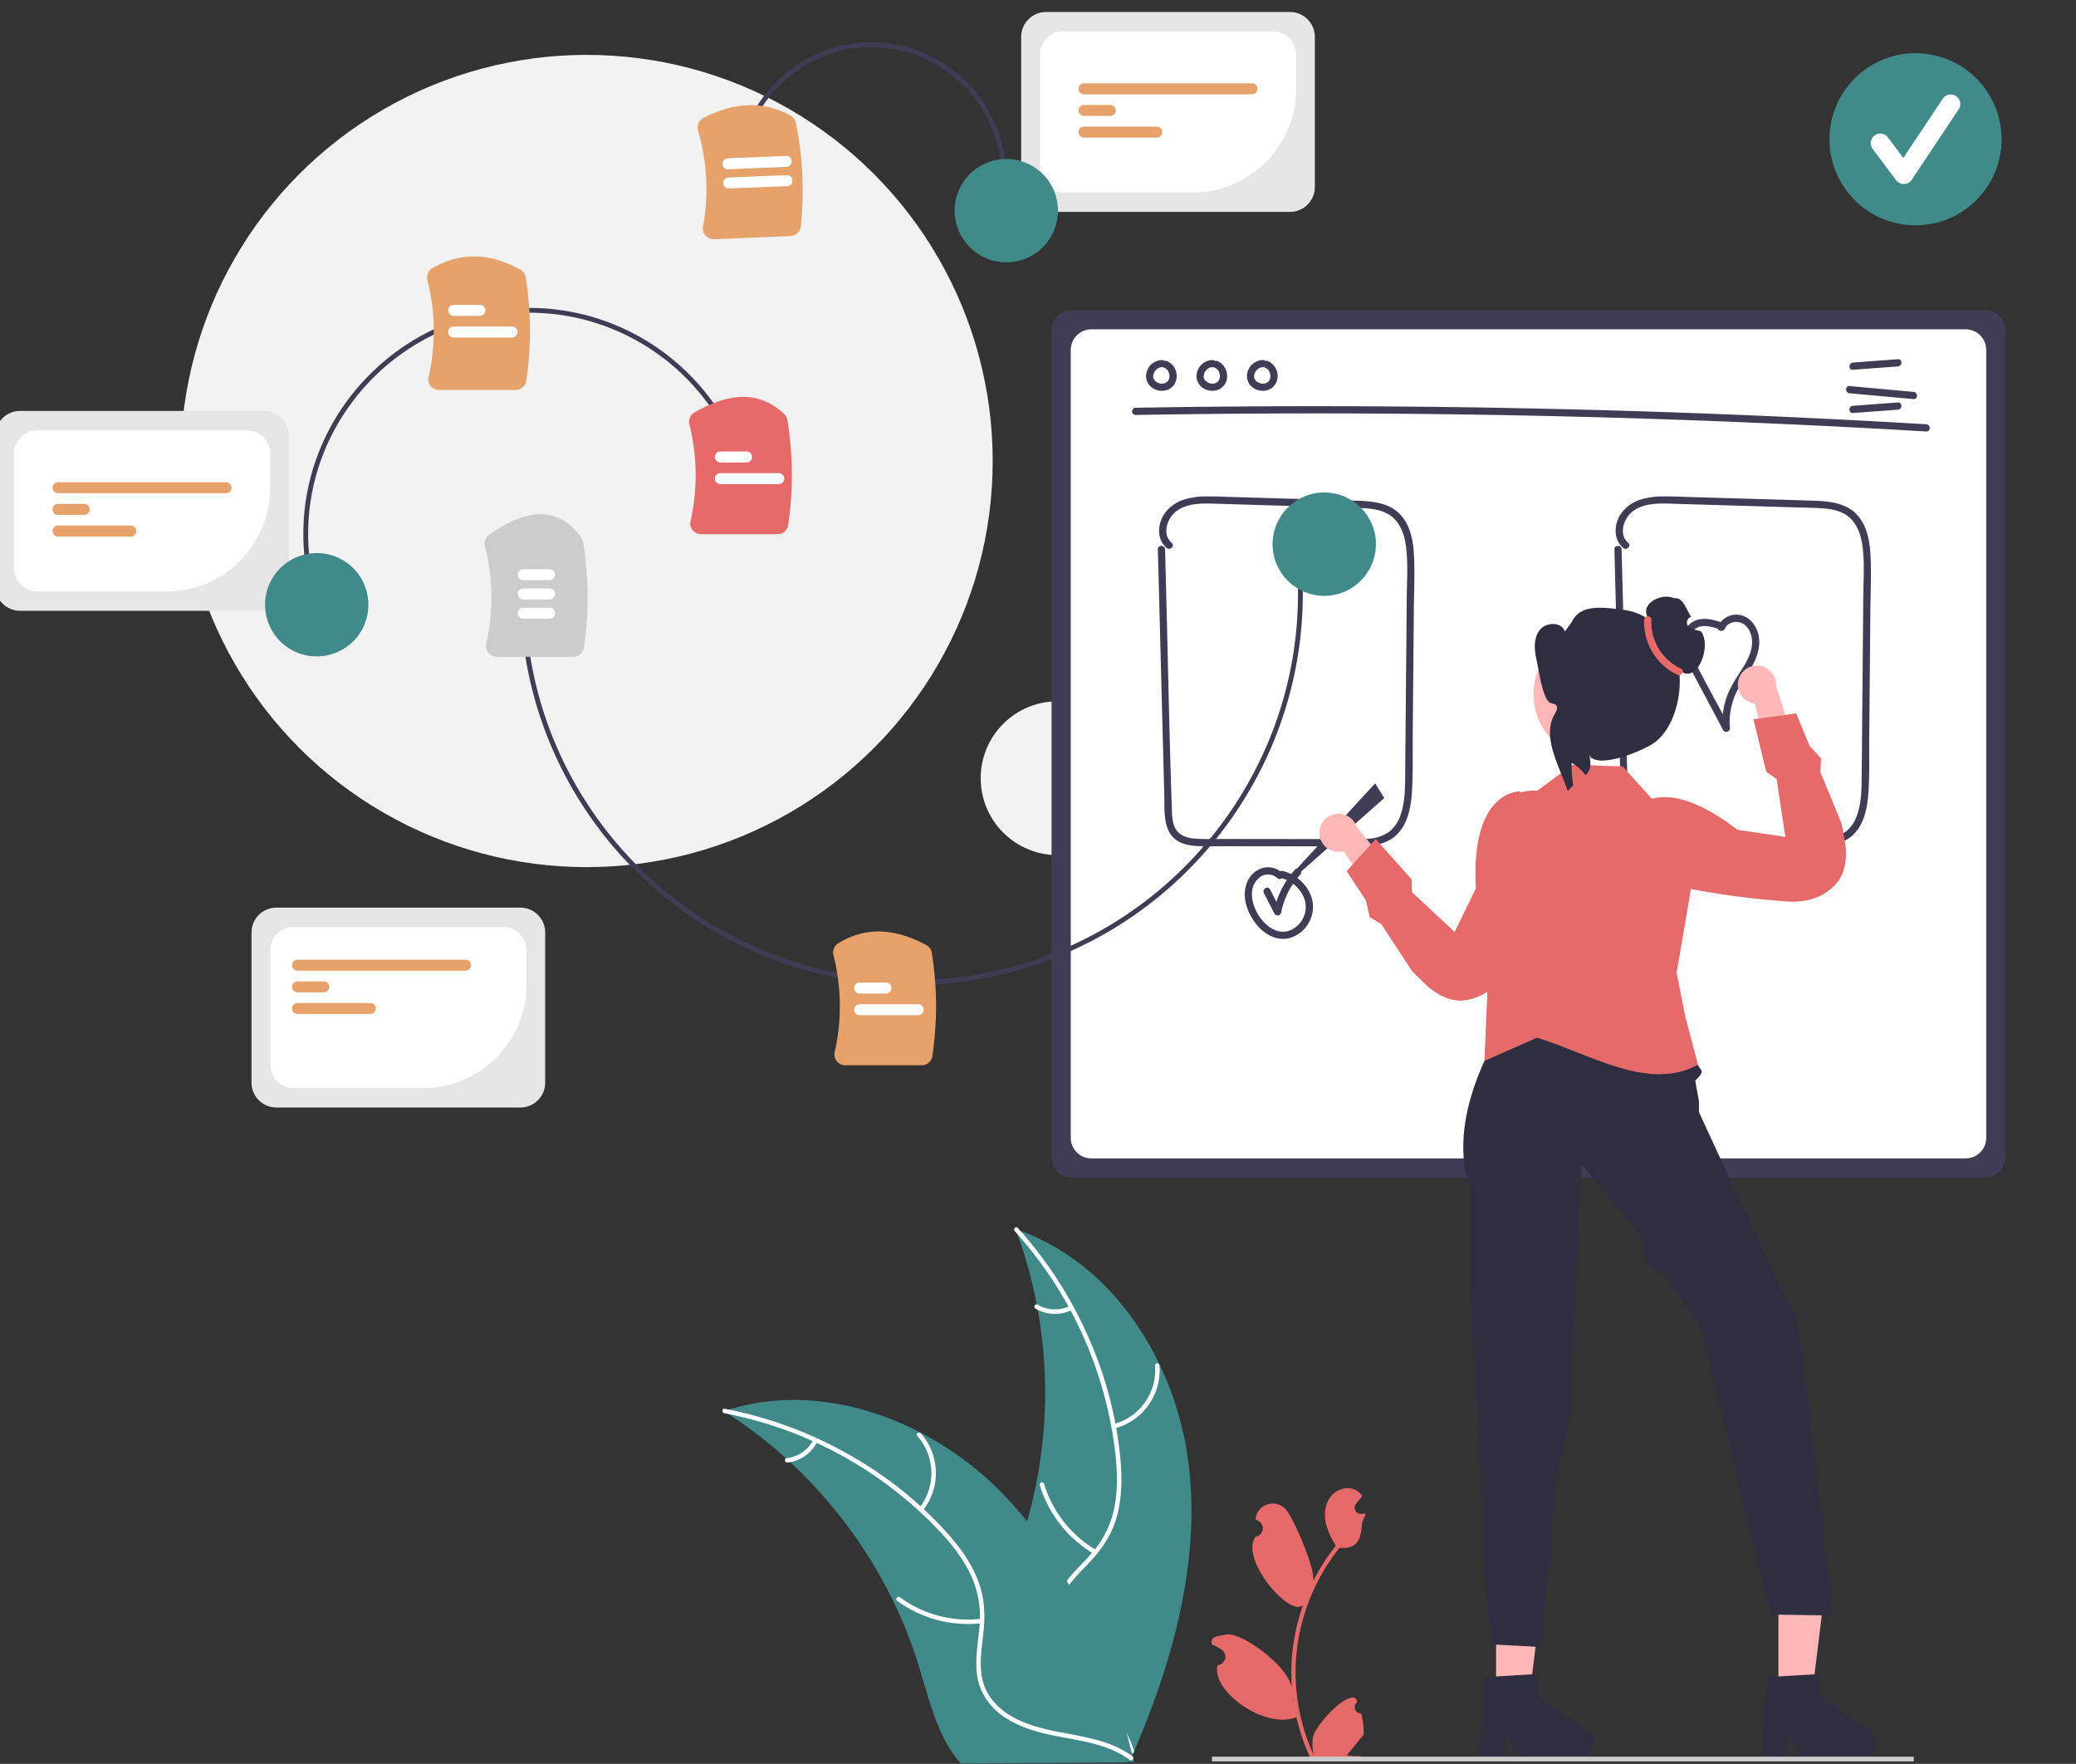<svg xmlns="http://www.w3.org/2000/svg" width="864" height="734" xml:space="preserve" style="fill-rule:evenodd;clip-rule:evenodd;stroke-linejoin:round;stroke-miterlimit:2"><rect width="100%" height="100%" fill="#333333" stroke="none"/><circle cx="440.148" cy="323.839" r="32" style="fill:#f2f2f2"></circle><circle cx="797.205" cy="57.95" r="35.811" style="fill:#408a8a"></circle><path d="M792.32 76.588a3.984 3.984 0 0 1-3.186-1.593l-9.77-13.027a3.983 3.983 0 0 1-.797-2.39c0-2.185 1.798-3.983 3.984-3.983 1.252 0 2.435.591 3.186 1.593l6.392 8.522 16.416-24.624a3.988 3.988 0 0 1 3.308-1.764c2.185 0 3.984 1.798 3.984 3.984 0 .782-.231 1.547-.663 2.199l-19.539 29.309a3.988 3.988 0 0 1-3.204 1.773l-.111.001Z" style="fill:#fff;fill-rule:nonzero"></path><path d="M826.135 490.049h-380c-4.661-.005-8.495-3.839-8.5-8.5v-344c.005-4.661 3.839-8.495 8.5-8.5h380c4.661.005 8.495 3.839 8.5 8.5v344c-.006 4.661-3.839 8.495-8.5 8.5Z" style="fill:#3f3d56;fill-rule:nonzero"></path><path d="M818.135 482.049h-364c-4.661-.005-8.495-3.839-8.5-8.5v-328c.005-4.661 3.839-8.495 8.5-8.5h364c4.661.005 8.495 3.839 8.5 8.5v328c-.006 4.661-3.839 8.495-8.5 8.5Z" style="fill:#fff;fill-rule:nonzero"></path><path d="M472.628 172.683c42.838-.745 85.68-.852 128.526-.321a4297.749 4297.749 0 0 1 200.519 7.186c1.928.114 1.922-2.886 0-3a4297.937 4297.937 0 0 0-329.045-6.865c-1.928.034-1.934 3.034 0 3ZM771.164 153.872l18.731-1.394c1.914-.142 1.929-3.143 0-3l-18.731 1.394c-1.914.143-1.929 3.144 0 3ZM771.164 171.872l18.731-1.394c1.914-.142 1.929-3.143 0-3l-18.731 1.394c-1.914.143-1.929 3.144 0 3ZM769.755 163.652l26.632 2.42c1.922.174 1.91-2.827 0-3l-26.632-2.42c-1.922-.175-1.91 2.827 0 3ZM483.714 149.838a6.644 6.644 0 0 0-6.133 4.005 5.988 5.988 0 0 0 1.374 7.096 7.11 7.11 0 0 0 6.729 1.367 6.014 6.014 0 0 0 4.024-5.643 6.721 6.721 0 0 0-4.179-6.469 1.514 1.514 0 0 0-1.845 1.048 1.549 1.549 0 0 0 1.048 1.845c.261.101-.239-.128.005.005.1.054.202.104.301.162.084.05.164.104.246.157.28.183-.137-.134.042.03.155.143.309.282.45.439.053.06.262.225.1.109-.124-.088-.048-.067 0 .004.036.054.075.106.11.16.117.177.224.361.319.551.022.043.042.088.064.132.042.082.103.103.005.001-.095-.098-.035-.091-.001.003l.068.185a5.956 5.956 0 0 1 .235.908c.067.345-.009-.214.007.042.013.213.029.425.025.639a5.731 5.731 0 0 1-.012.294l-.012.147c-.016.235-.017-.086.016-.108-.068.2-.114.407-.135.617-.027.093-.059.184-.089.277-.104.321.098-.176-.013.044a5.473 5.473 0 0 1-.307.55c-.048.074-.233.242-.082.125.164-.127-.086.091-.139.147a3.5 3.5 0 0 1-.213.209 1.647 1.647 0 0 1-.148.129c-.01-.004.25-.173.11-.084-.178.114-.347.235-.535.334-.022.012-.262.123-.261.127-.01-.04.309-.112.09-.041-.046.014-.091.032-.137.048-.2.067-.403.121-.609.162-.048.009-.098.014-.144.026-.155.04.148-.023.157-.018a1.301 1.301 0 0 0-.341.03 5.676 5.676 0 0 1-.639 0c-.05-.003-.099-.008-.148-.01-.114-.007-.198-.089-.046 0 .117.069.108.019.004-.001l-.146-.025a6.04 6.04 0 0 1-.624-.153c-.111-.034-.219-.073-.328-.111a.891.891 0 0 1-.138-.053c0-.012.281.134.132.054-.187-.101-.381-.185-.564-.296-.097-.058-.191-.123-.286-.186a.83.83 0 0 1-.119-.085c.003-.012.233.2.112.086-.152-.146-.315-.276-.459-.43-.033-.035-.064-.072-.097-.108l-.032-.036c-.081-.1-.083-.099-.005.001.08.024.076.111.001-.002-.027-.041-.056-.08-.082-.121a3.094 3.094 0 0 1-.31-.553c.007-.006.129.361.036.084-.018-.052-.038-.104-.055-.156a3.896 3.896 0 0 1-.091-.315c-.026-.105-.04-.214-.066-.319-.044-.177.026.14.018.132-.025-.025-.014-.178-.016-.215-.012-.235.015-.464.019-.698.003-.181-.015.142-.019.132a.508.508 0 0 1 .029-.159c.027-.124.052-.247.085-.369.038-.14.082-.278.132-.414.018-.051.041-.101.058-.153.063-.188-.125.228-.021.058.142-.234.249-.486.4-.717.036-.055.254-.36.139-.206-.116.153.118-.137.162-.186.184-.205.401-.373.591-.57.113-.116-.078.058-.09.066.059-.043.117-.086.177-.127a5.09 5.09 0 0 1 .32-.204c.123-.072.262-.126.381-.202.141-.09-.107.039-.112.042a1.14 1.14 0 0 1 .201-.077c.116-.041.621-.259.727-.191-.004-.003-.383.031-.077.011.072-.004.144-.011.217-.014.146-.007.293-.003.439.005a1.517 1.517 0 0 0 1.5-1.5 1.54 1.54 0 0 0-1.5-1.5ZM504.714 149.838a6.644 6.644 0 0 0-6.133 4.005 5.988 5.988 0 0 0 1.374 7.096 7.11 7.11 0 0 0 6.729 1.367 6.014 6.014 0 0 0 4.024-5.643 6.721 6.721 0 0 0-4.179-6.469 1.514 1.514 0 0 0-1.845 1.048 1.549 1.549 0 0 0 1.048 1.845c.261.101-.239-.128.005.005.1.054.202.104.301.162.084.05.164.104.246.157.28.183-.137-.134.042.03.155.143.309.282.45.439.053.06.262.225.1.109-.124-.088-.048-.067 0 .004.036.054.075.106.11.16.117.177.224.361.319.551.022.043.042.088.064.132.042.082.103.103.005.001-.095-.098-.035-.091-.001.003l.068.185a5.956 5.956 0 0 1 .235.908c.067.345-.009-.214.007.042.013.213.029.425.025.639a5.731 5.731 0 0 1-.012.294l-.012.147c-.016.235-.017-.086.016-.108-.068.2-.114.407-.135.617-.027.093-.059.184-.089.277-.104.321.098-.176-.013.044a5.473 5.473 0 0 1-.307.55c-.048.074-.233.242-.082.125.164-.127-.086.091-.139.147a3.5 3.5 0 0 1-.213.209 1.647 1.647 0 0 1-.148.129c-.01-.004.25-.173.11-.084-.178.114-.347.235-.535.334-.022.012-.262.123-.261.127-.01-.04.309-.112.09-.041-.046.014-.091.032-.137.048-.2.067-.403.121-.609.162-.048.009-.098.014-.144.026-.155.04.148-.023.157-.018a1.301 1.301 0 0 0-.341.03 5.676 5.676 0 0 1-.639 0c-.05-.003-.099-.008-.148-.01-.114-.007-.198-.089-.046 0 .117.069.108.019.004-.001l-.146-.025a6.04 6.04 0 0 1-.624-.153c-.111-.034-.219-.073-.328-.111a.891.891 0 0 1-.138-.053c0-.012.281.134.132.054-.187-.101-.381-.185-.564-.296-.097-.058-.191-.123-.286-.186a.83.83 0 0 1-.119-.085c.003-.012.233.2.112.086-.152-.146-.315-.276-.459-.43-.033-.035-.064-.072-.097-.108l-.032-.036c-.081-.1-.083-.099-.005.001.08.024.076.111.001-.002-.027-.041-.056-.08-.082-.121a3.094 3.094 0 0 1-.31-.553c.007-.006.129.361.036.084-.018-.052-.038-.104-.055-.156a3.896 3.896 0 0 1-.091-.315c-.026-.105-.04-.214-.066-.319-.044-.177.026.14.018.132-.025-.025-.014-.178-.016-.215-.012-.235.015-.464.019-.698.003-.181-.015.142-.019.132a.508.508 0 0 1 .029-.159c.027-.124.052-.247.085-.369.038-.14.082-.278.132-.414.018-.051.041-.101.058-.153.063-.188-.125.228-.021.058.142-.234.249-.486.4-.717.036-.055.254-.36.139-.206-.116.153.118-.137.162-.186.184-.205.401-.373.591-.57.113-.116-.078.058-.09.066.059-.043.117-.086.177-.127a5.09 5.09 0 0 1 .32-.204c.123-.072.262-.126.381-.202.141-.09-.107.039-.112.042a1.14 1.14 0 0 1 .201-.077c.116-.041.621-.259.727-.191-.004-.003-.383.031-.077.011.072-.004.144-.011.217-.014.146-.007.293-.003.439.005a1.517 1.517 0 0 0 1.5-1.5 1.54 1.54 0 0 0-1.5-1.5ZM525.714 149.838a6.644 6.644 0 0 0-6.133 4.005 5.988 5.988 0 0 0 1.374 7.096 7.11 7.11 0 0 0 6.729 1.367 6.014 6.014 0 0 0 4.024-5.643 6.721 6.721 0 0 0-4.179-6.469 1.514 1.514 0 0 0-1.845 1.048 1.549 1.549 0 0 0 1.048 1.845c.261.101-.239-.128.005.005.1.054.202.104.301.162.084.05.164.104.246.157.28.183-.137-.134.042.03.155.143.309.282.45.439.053.06.262.225.1.109-.124-.088-.048-.067 0 .004l.11.16c.117.177.224.361.319.551.022.043.042.088.064.132.042.082.103.103.005.001-.095-.098-.035-.091-.001.003l.068.185a5.956 5.956 0 0 1 .235.908c.067.345-.009-.214.007.042.013.213.029.425.025.639a5.731 5.731 0 0 1-.012.294l-.013.147c-.015.235-.016-.086.017-.108-.068.2-.114.407-.135.617-.027.093-.059.184-.089.277-.104.321.098-.176-.013.044a5.473 5.473 0 0 1-.307.55c-.048.074-.233.242-.082.125.164-.127-.086.091-.139.147a3.5 3.5 0 0 1-.213.209 1.647 1.647 0 0 1-.148.129c-.01-.004.25-.173.11-.084-.178.114-.347.235-.535.334-.022.012-.262.123-.261.127-.01-.04.309-.112.09-.041-.046.014-.091.032-.137.048-.2.067-.403.121-.61.162-.047.009-.097.014-.143.026-.155.04.148-.023.157-.018a1.301 1.301 0 0 0-.341.03 5.676 5.676 0 0 1-.639 0c-.05-.003-.099-.008-.148-.01-.114-.007-.198-.089-.046 0 .117.069.108.019.004-.001l-.146-.025a6.04 6.04 0 0 1-.624-.153c-.111-.034-.219-.073-.328-.111a.891.891 0 0 1-.138-.053c0-.012.281.134.132.054-.187-.101-.381-.185-.564-.296-.097-.058-.191-.123-.286-.186a.83.83 0 0 1-.119-.085c.003-.012.233.2.112.086-.152-.146-.315-.276-.459-.43-.033-.035-.064-.072-.097-.108l-.032-.036c-.081-.1-.083-.099-.005.001.08.024.076.111.001-.002-.027-.041-.056-.08-.082-.121a3.162 3.162 0 0 1-.311-.553c.008-.006.13.361.037.084-.018-.052-.038-.104-.055-.156a3.896 3.896 0 0 1-.091-.315c-.026-.105-.04-.214-.066-.319-.044-.177.026.14.018.132-.025-.025-.014-.178-.016-.215-.012-.235.015-.464.019-.698.003-.181-.015.142-.019.132a.508.508 0 0 1 .029-.159c.027-.124.052-.247.085-.369.038-.14.082-.278.132-.414.018-.051.041-.101.058-.153.063-.188-.125.228-.021.058.142-.234.249-.486.4-.717.036-.055.254-.36.139-.206-.116.153.118-.137.162-.186.184-.205.401-.373.591-.57.113-.116-.078.058-.09.066.059-.043.117-.086.177-.127a5.09 5.09 0 0 1 .32-.204c.123-.072.262-.126.381-.202.141-.09-.107.039-.112.042a1.14 1.14 0 0 1 .201-.077c.116-.041.621-.259.727-.191-.004-.003-.383.031-.077.011.072-.004.144-.011.217-.014.146-.007.293-.003.439.005a1.517 1.517 0 0 0 1.5-1.5 1.54 1.54 0 0 0-1.5-1.5ZM481.888 228.62l2.675 102.409c.169 6.461-.744 15.274 5.81 19.058 2.734 1.579 6.002 1.925 9.101 2.011 4.113.114 8.239.03 12.353.034l51.25.055c6.734.007 14.13-.189 18.954-5.613 4.028-4.527 5.169-10.803 5.572-16.659.533-7.729.278-15.554.347-23.299l.23-25.733.23-25.734c.07-7.818.439-15.699.097-23.512-.262-5.961-1.27-12.327-5.266-17.011-4.553-5.337-11.752-6.057-18.318-6.267-16.981-.544-33.965-1.003-50.948-1.503-3.907-.116-7.825-.325-11.734-.274a30.368 30.368 0 0 0-10.236 1.568c-5.491 2.056-9.78 6.987-9.589 13.103a9.104 9.104 0 0 0 3.102 6.755c1.466 1.24 3.598-.872 2.122-2.121-4.003-3.386-2.064-9.73 1.434-12.735 5.069-4.353 13.016-3.647 19.198-3.465l48.108 1.419c3.731.11 7.472.147 11.198.367 3.327.195 6.802.628 9.779 2.229 5.149 2.77 7.158 8.454 7.834 13.951.852 6.917.339 14.053.277 21l-.219 24.485-.433 48.469c-.053 5.895.038 11.98-1.946 17.617a14.87 14.87 0 0 1-4.509 6.723 16.233 16.233 0 0 1-9.029 3.087c-3.651.294-7.345.152-11.005.148l-12.5-.014-24-.025-12.5-.014c-3.652-.003-7.331.125-10.979-.076-2.8-.154-5.924-.638-7.987-2.721-2.311-2.333-2.526-5.936-2.632-9.029-1.104-32.22-1.686-64.466-2.528-96.694l-.313-11.989c-.051-1.927-3.051-1.935-3 0ZM671.888 228.62l2.675 102.409c.169 6.461-.744 15.274 5.81 19.058 2.734 1.579 6.002 1.925 9.101 2.011 4.113.114 8.239.03 12.353.034l51.25.055c6.734.007 14.13-.189 18.954-5.613 4.028-4.527 5.169-10.803 5.572-16.659.533-7.729.278-15.554.347-23.299l.23-25.733.23-25.734c.07-7.818.439-15.699.097-23.512-.262-5.961-1.27-12.327-5.266-17.011-4.553-5.337-11.752-6.057-18.318-6.267-16.981-.544-33.965-1.003-50.948-1.503-3.907-.116-7.825-.325-11.734-.274a30.368 30.368 0 0 0-10.236 1.568c-5.491 2.056-9.78 6.987-9.589 13.103a9.104 9.104 0 0 0 3.102 6.755c1.466 1.24 3.598-.872 2.122-2.121-4.003-3.386-2.064-9.73 1.434-12.735 5.069-4.353 13.016-3.647 19.198-3.465l48.108 1.419c3.731.11 7.472.147 11.198.367 3.327.195 6.802.628 9.779 2.229 5.149 2.77 7.158 8.454 7.834 13.951.852 6.917.339 14.053.277 21l-.219 24.485-.433 48.469c-.053 5.895.038 11.98-1.946 17.617a14.87 14.87 0 0 1-4.509 6.723 16.233 16.233 0 0 1-9.029 3.087c-3.651.294-7.345.152-11.005.148l-12.5-.014-24-.025-12.5-.014c-3.652-.003-7.331.125-10.979-.076-2.8-.154-5.924-.638-7.987-2.721-2.311-2.333-2.526-5.936-2.632-9.029-1.104-32.22-1.686-64.466-2.528-96.694l-.313-11.989c-.051-1.927-3.051-1.935-3 0ZM533.671 363.272a8.494 8.494 0 0 0-8.044-2.092 9.816 9.816 0 0 0-6.364 5.463c-2.834 6.036-.295 13.072 3.622 18.001 3.639 4.581 9.551 7.599 15.31 5.195a13.658 13.658 0 0 0 8.218-13.625c-.726-6.703-6.172-12.131-12.568-13.768-1.871-.479-2.67 2.414-.798 2.893a14.053 14.053 0 0 1 9.834 8.694 10.543 10.543 0 0 1-3.628 11.768c-8.939 6.865-19.164-6.26-18.162-14.848a8.294 8.294 0 0 1 3.785-6.28 5.635 5.635 0 0 1 6.673.72c.278.26.645.405 1.025.405.824 0 1.501-.678 1.501-1.501 0-.381-.145-.747-.404-1.025Z" style="fill:#3f3d56;fill-rule:nonzero"></path><path d="M716.947 259.157c-3.501-1.204-7.565-2.399-11.187-.988-3.418 1.332-5.3 4.592-5.67 8.13-.413 3.946 1.265 7.709 3.043 11.125 2.139 4.109 4.345 8.185 6.519 12.276l7.519 14.15c.275.444.762.716 1.285.716.815 0 1.49-.659 1.51-1.473a28.95 28.95 0 0 1 2.193-13.905c1.922-4.43 5.065-8.172 7.298-12.433 2.056-3.922 3.427-8.422 2.338-12.842-.881-3.575-3.481-7.054-7.228-7.887-3.895-.985-7.969 1.027-9.553 4.72-.708 1.796 2.192 2.576 2.893.797.997-2.533 4.49-3.31 6.819-2.34 3.033 1.263 4.471 4.888 4.468 7.969-.005 4.213-2.163 8.062-4.353 11.522-2.212 3.495-4.536 6.875-6.006 10.77a31.427 31.427 0 0 0-1.869 13.629l2.796-.757c-4.883-9.188-10.034-18.284-14.643-27.612-1.772-3.587-3.366-8.425-.649-12.003 2.786-3.669 8.103-1.901 11.68-.671 1.829.629 2.615-2.267.797-2.893ZM526.01 371.653l4.417 8.568a1.517 1.517 0 0 0 2.742-.358 32.994 32.994 0 0 1 7.971-15.905c1.299-1.423-.816-3.551-2.122-2.121a35.923 35.923 0 0 0-8.742 17.228l2.742-.358-4.418-8.568c-.885-1.717-3.474-.201-2.59 1.514Z" style="fill:#3f3d56;fill-rule:nonzero"></path><path d="m576.117 332.1-34.904 30.828a1.023 1.023 0 0 1-.679.257 1.025 1.025 0 0 1-.756-1.717l32.521-35.508 3.818 6.14Z" style="fill:#3f3d56;fill-rule:nonzero"></path><path d="M622.648 707.28h13.718l6.529-52.914h-20.247v52.914Z" style="fill:#ffb6b6;fill-rule:nonzero"></path><path d="M615.407 731.049h9.838l1.756-9.288 4.498 9.288h26.093c3.217 0 5.865-2.648 5.865-5.865a5.87 5.87 0 0 0-2.533-4.827l-20.837-14.391v-9.39l-21.917 1.308-2.763 33.165Z" style="fill:#2f2e41;fill-rule:nonzero"></path><path d="M740.154 707.28h13.718l6.529-52.914h-20.247v52.914Z" style="fill:#ffb6b6;fill-rule:nonzero"></path><path d="M732.913 731.049h9.838l1.756-9.288 4.497 9.288h26.094c3.217 0 5.865-2.648 5.865-5.865a5.87 5.87 0 0 0-2.533-4.827l-20.837-14.391v-9.39l-21.917 1.308-2.763 33.165ZM700.504 426.804l-69.576-7.731s-30.922 40.2-19.326 74.987v38.739l8.504 151.435 21.259 1.16 6.184-68.803 5.798-27.444 4.884-104.558 24.879 29.958 2.32 11.596 7.73 5.411 14.302 19.652 29.376 120.659 25.889.387s-13.906-125.237-15.452-125.237c-1.546 0-40.2-84.264-40.2-84.264v-4.458l-1.546-8.684s3.866-3.092 2.319-4.638c-1.546-1.546-3.092-6.185-3.092-6.185l-4.252-11.982Z" style="fill:#2f2e41;fill-rule:nonzero"></path><path d="m675.38 318.961 13.915 15.462 19.326 6.957-10.822 63.391L701.388 423l5.301 20.038c-20.424 11.298-44.685-4.305-66.973-11.235l-21.93 9.689 1.16-26.671.595-67.198c.09-10.269 8.564-18.667 18.833-18.667.482 0 .964.018 1.445.055l14.688-10.823 20.873.773Z" style="fill:#e66a6a;fill-rule:nonzero"></path><path d="M549.147 347.318c.385 4.023 3.805 7.131 7.847 7.131.715 0 1.427-.097 2.117-.289l15.953 23.023 5.424-13.507-15.981-19.793a7.94 7.94 0 0 0-7.476-5.295c-4.347 0-7.925 3.577-7.925 7.924 0 .27.014.539.041.806Z" style="fill:#ffb8b8;fill-rule:nonzero"></path><path d="M632.678 329.341s-20.765-.92-18.44 40.347l-8.834 18.127-17.767-16.581-.081-5.279-15.025-16.794-12.061 13.332 8.028 12.275 1.548 6.855 4.889 2.987 12.758 19.505 5.901 5.809s7.487 7.46 15.954 6.336a21.73 21.73 0 0 0 6.517-1.917c4.028-1.917 8.008-5.355 11.354-11.175a348.955 348.955 0 0 0 18.826-37.218l-13.567-36.609Z" style="fill:#e66a6a;fill-rule:nonzero"></path><path d="M723.582 282.753a7.872 7.872 0 0 0-.304 2.168c0 4.022 3.077 7.431 7.078 7.841l6.435 27.261 9.985-10.59-7.641-24.264a9.03 9.03 0 0 0 .005-.285c0-4.348-3.578-7.925-7.925-7.925a7.944 7.944 0 0 0-7.633 5.794Z" style="fill:#ffb8b8;fill-rule:nonzero"></path><path d="M679.39 337.706s10.979-17.649 43.705 7.597l19.947 2.962-3.634-24.03-4.308-3.051-5.36-21.888 17.817-2.412 5.586 13.562 4.78 5.152-.301 5.721 8.878 21.55 1.455 8.152s1.921 10.393-3.793 16.742a21.73 21.73 0 0 1-5.265 4.292c-3.858 2.239-8.944 3.578-15.636 3.048a348.874 348.874 0 0 1-41.343-5.511l-22.528-31.886Z" style="fill:#e66a6a;fill-rule:nonzero"></path><path d="M652.151 265.523c12.968-7.089 29.252-2.316 36.341 10.652 7.089 12.968 2.316 29.252-10.652 36.341-12.968 7.089-29.252 2.316-36.341-10.653-7.089-12.968-2.316-29.251 10.652-36.34Z" style="fill:#ffb6b6"></path><path d="M700.228 279.78c-.08.03-.15.06-.23.09a3.655 3.655 0 0 1-.47.17 12.958 12.958 0 0 1-3.17.72c-.461.049-.925.072-1.39.07-.595.001-1.19-.04-1.78-.12a12.578 12.578 0 0 1-1.94-.4 9.333 9.333 0 0 1-.89-.29 13.65 13.65 0 0 1-8.42-8.77v-.01a5.94 5.94 0 0 1-.17-.6 13.567 13.567 0 0 1-.44-3.45v-.02c0-2.838.892-5.606 2.55-7.91 1-1.41 2.152-1.643 1.51-3.26-2.046-5.158 6.391-9.348 11.36-7.07.18-.017.36-.023.54-.02 3.35 0 4.58 4.95 6.57 7.74l-.058.019a2.576 2.576 0 0 0-1.727 2.428c0 1.099.706 2.083 1.748 2.435 1.328.436 2.671.822 4.027 1.158 4.463 5.298-.708 20.752-7.62 17.09Z" style="fill:#2f2e41;fill-rule:nonzero"></path><path d="M697.728 293.95c-1.49 5.63-4.23 11.12-8.76 14.77-4.54 3.65-25.87 12.27-27.65 4.84 1.19 5.19.46 7.17-1.48 9.02-.33-.45-.68-.88-1.04-1.3a16.854 16.854 0 0 0-4.7-3.79 54.308 54.308 0 0 0 .65 9.36 31.79 31.79 0 0 0-2.28 2.32c-3.42-10.28-10.942-22.601-5.45-31.94 2.18-3.706.372-4.219-1.55-4.65-3.354-.752-5.17-14.53-5.96-17.88-.98-4.2-1.36-9.03 1.25-12.47 2.61-3.44 9.19-3.57 10.51.54l2.78-3.76c3.6-7.87 13.1-6.27 21.69-5.23 8.59 1.03 16.16 7.09 20.01 14.84 3.84 7.75 4.19 16.96 1.98 25.33Z" style="fill:#2f2e41;fill-rule:nonzero"></path><path d="M684.273 257.925c-.396 9.692 5.058 18.73 13.818 22.897 1.744.795 3.27-1.79 1.514-2.591a21.377 21.377 0 0 1-12.332-20.306c.105-1.929-2.895-1.924-3 0ZM566.532 713.024l-.12.003a2.618 2.618 0 0 1-2.605-2.606c0-.726.303-1.42.836-1.913l.179-.71-.071-.17c-2.399-5.72-17.706 10.225-18.368 15.601a20.708 20.708 0 0 0 .364 7.119 83 83 0 0 1-7.55-34.469 80.112 80.112 0 0 1 .497-8.936 83.517 83.517 0 0 1 1.142-7.246 83.965 83.965 0 0 1 16.649-35.581c4.738.264 8.891-.458 9.292-9.641.072-1.634 1.283-3.048 1.55-4.657-.452.059-.912.096-1.364.126l-.43.022-.054.002a2.594 2.594 0 0 1-2.697-2.579c0-.592.204-1.167.577-1.626l.586-.721c.297-.371.601-.734.898-1.105.034-.035.066-.073.096-.112.341-.422.682-.838 1.024-1.26a7.47 7.47 0 0 0-2.448-2.366c-3.418-2.002-8.135-.615-10.604 2.477-2.477 3.092-2.945 7.431-2.084 11.295a29.916 29.916 0 0 0 4.138 9.225c-.186.237-.378.467-.564.705a84.447 84.447 0 0 0-8.819 13.971c.701-5.472-7.867-25.235-11.18-29.421-3.979-5.029-12.14-2.834-12.841 3.54l-.02.185c.492.277.974.572 1.445.884a3.536 3.536 0 0 1 1.571 2.939 3.547 3.547 0 0 1-2.996 3.493l-.072.011c-6.587 9.405 14.53 33.885 19.816 28.388a86.252 86.252 0 0 0-4.643 21.848 81.794 81.794 0 0 0 .06 13.207l-.023-.155c-1.174-9.57-21.322-23.799-27.206-22.613-3.389.682-6.727.527-6.213 3.946l.025.164c.913.372 1.803.8 2.663 1.283.492.277.973.572 1.445.884a3.538 3.538 0 0 1 1.571 2.938 3.547 3.547 0 0 1-2.996 3.494l-.072.011-.149.022c-2.998 10.317 19.238 26.967 32.757 21.669h.007a86.264 86.264 0 0 0 5.792 16.909h20.69c.075-.23.141-.467.208-.697-1.915.12-3.838.005-5.725-.341 1.535-1.884 3.07-3.783 4.605-5.666.034-.036.067-.073.097-.112.778-.964 1.564-1.92 2.343-2.884v-.001a34.378 34.378 0 0 0-1.009-8.772v-.001Zm-23.693-46.609.01-.014-.01.029v-.015Zm-4.583 41.315-.178-.401a18.23 18.23 0 0 0 0-.875c0-.081-.015-.163-.015-.245.066.512.126 1.024.2 1.536l-.007-.015Z" style="fill:#e66a6a;fill-rule:nonzero"></path><path style="fill:#ccc" d="M504.388 731h292.118v2H504.388z"></path><circle cx="244.148" cy="191.839" r="169" style="fill:#f2f2f2"></circle><path d="M494.522 607.97c-5.482-41.892-31.73-83.034-71.801-96.422a194.703 194.703 0 0 1 .846 133.644c-6.038 16.658-14.488 34.558-8.601 51.271 3.662 10.399 12.51 18.317 22.375 23.24 9.865 4.923 20.793 7.229 31.585 9.489l2.132 1.74c16.86-38.739 28.946-81.07 23.464-122.962Z" style="fill:#408a8a;fill-rule:nonzero"></path><path d="M422.329 512.343a166.406 166.406 0 0 1 41.961 93.373c.774 7.452.911 15.078-.672 22.439a41.102 41.102 0 0 1-10.098 19.125c-4.574 5.091-9.843 9.768-13.1 15.882-3.433 6.445-3.52 13.742-1.097 20.549 2.963 8.328 8.742 15.094 14.624 21.515 6.53 7.129 13.426 14.43 16.243 23.918.341 1.15 2.105.553 1.764-.595-4.901-16.508-21.016-25.8-28.768-40.647-3.617-6.928-5.168-14.988-1.866-22.347 2.888-6.435 8.316-11.263 12.992-16.377 4.91-5.371 8.664-11.252 10.571-18.333 1.952-7.243 2.112-14.891 1.532-22.33a161.46 161.46 0 0 0-12.103-48.978 169.308 169.308 0 0 0-30.76-48.598c-.802-.887-2.02.524-1.223 1.404Z" style="fill:#fff;fill-rule:nonzero"></path><path d="M463.716 594.45c11.815-2.948 19.834-14.134 18.834-26.27-.103-1.194-1.962-1.09-1.86.105.953 11.303-6.548 21.72-17.569 24.401-1.164.284-.562 2.047.595 1.764ZM456.179 645.004a48.125 48.125 0 0 1-21.662-27.571c-.346-1.149-2.11-.552-1.765.595a50.062 50.062 0 0 0 22.6 28.645c1.037.605 1.858-1.066.827-1.669ZM445.189 543.477a14.143 14.143 0 0 1-13.395-.594c-1.028-.618-1.848 1.054-.827 1.669a15.85 15.85 0 0 0 14.817.69.966.966 0 0 0 .584-1.18.94.94 0 0 0-1.179-.585Z" style="fill:#fff;fill-rule:nonzero"></path><path d="M301.323 587.212c.631.405 1.262.809 1.894 1.23a185.982 185.982 0 0 1 23.911 18.423c.585.515 1.17 1.045 1.739 1.576a196.155 196.155 0 0 1 42.977 58.047 190.462 190.462 0 0 1 10.608 26.932c3.933 12.752 7.182 26.891 14.871 37.293a32.686 32.686 0 0 0 2.566 3.126l68.88-.44c.156-.08.313-.144.47-.224l2.751.109c-.114-.487-.242-.989-.356-1.475-.064-.283-.145-.565-.209-.848-.048-.188-.097-.376-.13-.549a2.153 2.153 0 0 0-.048-.173c-.032-.172-.081-.329-.113-.486-.71-2.809-1.44-5.617-2.191-8.425 0-.016 0-.016-.016-.032-5.779-21.384-13.395-42.473-23.969-61.736-.318-.579-.636-1.174-.986-1.754a181.69 181.69 0 0 0-16.487-24.662 160.448 160.448 0 0 0-10.78-12.174 133.64 133.64 0 0 0-33.602-24.836c-24.789-12.886-53.422-17.7-79.773-9.563-.674.208-1.334.417-2.007.641Z" style="fill:#408a8a;fill-rule:nonzero"></path><path d="M301.483 588.085a166.405 166.405 0 0 1 89.72 49.29c5.105 5.483 9.806 11.491 12.974 18.32a41.094 41.094 0 0 1 3.451 21.351c-.587 6.818-1.977 13.725-.897 20.568 1.139 7.212 5.464 13.091 11.496 17.068 7.38 4.865 16.068 6.788 24.63 8.373 9.506 1.761 19.407 3.439 27.369 9.318.965.713 2.014-.826 1.051-1.537-13.853-10.23-32.314-7.946-47.442-15.134-7.059-3.354-13.151-8.855-14.944-16.719-1.569-6.877-.141-14 .513-20.899.687-7.244.142-14.2-2.597-21.002-2.803-6.958-7.28-13.162-12.222-18.752a161.45 161.45 0 0 0-39.151-31.819 169.336 169.336 0 0 0-53.82-20.283c-1.174-.225-1.297 1.634-.131 1.857Z" style="fill:#fff;fill-rule:nonzero"></path><path d="M383.963 628.725c7.658-9.467 7.326-23.226-.779-32.314-.801-.891-2.224.311-1.422 1.203 7.566 8.451 7.849 21.285.663 30.061-.758.928.784 1.973 1.538 1.05ZM408.381 673.628a48.126 48.126 0 0 1-33.896-8.973c-.967-.709-2.016.83-1.05 1.538a50.061 50.061 0 0 0 35.291 9.265c1.192-.141.841-1.97-.344-1.83h-.001ZM338.48 599.181a14.142 14.142 0 0 1-11.052 7.59c-1.194.125-.842 1.954.344 1.83a15.849 15.849 0 0 0 12.246-8.369.967.967 0 0 0-.244-1.294.94.94 0 0 0-1.294.243Z" style="fill:#fff;fill-rule:nonzero"></path><path d="M379.247 409.844c-80.774.004-151.052-60.252-161.435-142.438l1.985-.251c10.253 81.171 79.676 140.684 159.452 140.689 6.778 0 13.549-.428 20.273-1.28 87.986-11.115 150.525-91.739 139.409-179.725l1.985-.251c11.253 89.08-52.063 170.708-141.143 181.961a163.778 163.778 0 0 1-20.526 1.295Z" style="fill:#3f3d56;fill-rule:nonzero"></path><path d="M383.585 443.292h-31.804a4.503 4.503 0 0 1-3.535-1.703 4.406 4.406 0 0 1-.862-3.745 86.535 86.535 0 0 0-.52-40.401 4.484 4.484 0 0 1 1.951-4.874c11.002-6.815 22.983-6.603 36.628.652a4.558 4.558 0 0 1 2.368 3.275 141.591 141.591 0 0 1 .234 42.925 4.506 4.506 0 0 1-4.46 3.871Z" style="fill:#e6a26a;fill-rule:nonzero"></path><path d="M238.585 273.292h-31.804a4.503 4.503 0 0 1-3.535-1.703 4.406 4.406 0 0 1-.862-3.745 86.5 86.5 0 0 0-.556-40.536 4.519 4.519 0 0 1 1.75-4.739c16.353-11.761 29.232-11.42 38.279 1.017.408.566.679 1.22.792 1.909a141.537 141.537 0 0 1 .396 43.926 4.506 4.506 0 0 1-4.46 3.871Z" style="fill:#ccc;fill-rule:nonzero"></path><path d="M368.725 413.443h-10.941a2.291 2.291 0 0 1-2.276-2.281 2.293 2.293 0 0 1 2.276-2.281h10.941a2.292 2.292 0 0 1 2.281 2.281 2.292 2.292 0 0 1-2.281 2.281ZM382.102 422.457h-24.318a2.293 2.293 0 0 1-2.276-2.282 2.293 2.293 0 0 1 2.276-2.281h24.318a2.293 2.293 0 0 1 2.276 2.281 2.293 2.293 0 0 1-2.276 2.282ZM228.725 241.443h-10.941a2.291 2.291 0 0 1-2.276-2.281 2.293 2.293 0 0 1 2.276-2.281h10.941a2.293 2.293 0 0 1 2.276 2.281 2.291 2.291 0 0 1-2.276 2.281ZM228.725 249.443h-10.941a2.291 2.291 0 0 1-2.276-2.281 2.293 2.293 0 0 1 2.276-2.281h10.941a2.293 2.293 0 0 1 2.276 2.281 2.291 2.291 0 0 1-2.276 2.281ZM228.725 257.443h-10.941a2.291 2.291 0 0 1-2.276-2.281 2.293 2.293 0 0 1 2.276-2.281h10.941a2.293 2.293 0 0 1 2.276 2.281 2.291 2.291 0 0 1-2.276 2.281Z" style="fill:#fff;fill-rule:nonzero"></path><path d="M216.626 460.865H114.961c-5.635-.006-10.27-4.641-10.276-10.277v-62.616c.006-5.635 4.641-10.27 10.276-10.276h101.665c5.636.006 10.271 4.641 10.277 10.276v62.616c-.006 5.636-4.641 10.271-10.277 10.277Z" style="fill:#e6e6e6;fill-rule:nonzero"></path><path d="M176.233 452.8h-54.125c-5.278-.006-9.619-4.347-9.625-9.625v-47.79c.006-5.277 4.347-9.618 9.625-9.624h87.372c5.278.006 9.619 4.347 9.625 9.624v14.544c-.027 23.508-19.363 42.844-42.872 42.871Z" style="fill:#fff;fill-rule:nonzero"></path><path d="M193.764 403.93h-69.94a2.292 2.292 0 0 1-2.281-2.281 2.291 2.291 0 0 1 2.281-2.281h69.94a2.292 2.292 0 0 1 2.281 2.281 2.292 2.292 0 0 1-2.281 2.281ZM134.764 412.943h-10.94a2.293 2.293 0 0 1-2.277-2.281 2.291 2.291 0 0 1 2.277-2.281h10.94a2.29 2.29 0 0 1 2.276 2.281 2.292 2.292 0 0 1-2.276 2.281ZM154.141 421.956h-30.317a2.293 2.293 0 0 1-2.282-2.281 2.293 2.293 0 0 1 2.282-2.281h30.317a2.292 2.292 0 0 1 2.281 2.281 2.292 2.292 0 0 1-2.281 2.281Z" style="fill:#e6a26a;fill-rule:nonzero"></path><circle cx="551.137" cy="226.448" r="21.506" style="fill:#408a8a"></circle><path d="M307.687 62.85c5.159-26.19 28.335-45.245 55.028-45.245 30.768 0 56.086 25.318 56.086 56.086 0 3.639-.354 7.27-1.058 10.841l-1.963-.386a54.045 54.045 0 0 0 1.02-10.455c0-29.671-24.415-54.086-54.085-54.086-25.741 0-48.09 18.376-53.066 43.631l-1.962-.386Z" style="fill:#3f3d56;fill-rule:nonzero"></path><path d="m328.984 98.234-31.776 1.316a4.504 4.504 0 0 1-3.602-1.555 4.408 4.408 0 0 1-1.017-3.707 86.552 86.552 0 0 0-2.075-39.952 4.485 4.485 0 0 1 2.208-5.227c13.015-6.762 25.211-7.105 36.245-1.02a4.528 4.528 0 0 1 2.272 3.06 141.555 141.555 0 0 1 2.042 43.032 4.507 4.507 0 0 1-4.297 4.053Z" style="fill:#e6a26a;fill-rule:nonzero"></path><path d="m327.64 77.436-24.297 1.007a2.293 2.293 0 0 1-2.378-2.279c0-1.217.974-2.23 2.189-2.28l24.297-1.006.094-.002a2.292 2.292 0 0 1 2.281 2.281 2.29 2.29 0 0 1-2.186 2.279ZM327.309 69.443l-24.297 1.007-.095.001a2.292 2.292 0 0 1-2.281-2.281c0-1.215.972-2.228 2.187-2.279l24.297-1.006.094-.002a2.292 2.292 0 0 1 2.281 2.281 2.29 2.29 0 0 1-2.186 2.279Z" style="fill:#fff;fill-rule:nonzero"></path><path d="M536.942 88.17H435.277c-5.636-.007-10.271-4.642-10.277-10.277V15.277c.006-5.635 4.641-10.271 10.277-10.277h101.665c5.635.006 10.27 4.642 10.277 10.277v62.616c-.007 5.635-4.642 10.27-10.277 10.277Z" style="fill:#e6e6e6;fill-rule:nonzero"></path><path d="M496.549 80.104h-54.126c-5.278-.006-9.619-4.346-9.625-9.624V22.69c.006-5.278 4.347-9.619 9.625-9.625h87.373c5.277.006 9.618 4.347 9.624 9.625v14.543c-.026 23.509-19.363 42.845-42.871 42.871Z" style="fill:#fff;fill-rule:nonzero"></path><path d="M521.08 39.234h-69.941a2.292 2.292 0 0 1-2.281-2.281 2.292 2.292 0 0 1 2.281-2.281h69.941a2.292 2.292 0 0 1 2.281 2.281 2.292 2.292 0 0 1-2.281 2.281ZM462.08 48.247h-10.941a2.29 2.29 0 0 1-2.276-2.281 2.292 2.292 0 0 1 2.276-2.281h10.941a2.293 2.293 0 0 1 2.276 2.281 2.291 2.291 0 0 1-2.276 2.281ZM481.457 57.261h-30.318a2.292 2.292 0 0 1-2.281-2.281 2.293 2.293 0 0 1 2.281-2.282h30.318a2.293 2.293 0 0 1 2.276 2.282 2.293 2.293 0 0 1-2.276 2.281Z" style="fill:#e6a26a;fill-rule:nonzero"></path><path d="M400.553 76.302c6.266-10.081 19.538-13.178 29.619-6.911 10.08 6.266 13.177 19.538 6.911 29.618-6.266 10.081-19.538 13.178-29.619 6.911-10.08-6.266-13.177-19.538-6.911-29.618Z" style="fill:#408a8a"></path><path d="M132.328 255.43a94.041 94.041 0 0 1-6.082-33.269c0-51.584 42.447-94.031 94.031-94.031 39.01 0 74.147 24.275 87.949 60.762l-1.871.708c-13.508-35.711-47.898-59.47-86.078-59.47-50.486 0-92.03 41.544-92.03 92.031a92.05 92.05 0 0 0 5.952 32.561l-1.871.708Z" style="fill:#3f3d56;fill-rule:nonzero"></path><path d="M214.585 162.292h-31.804a4.503 4.503 0 0 1-3.535-1.703 4.406 4.406 0 0 1-.862-3.745 86.516 86.516 0 0 0-.498-40.309 4.474 4.474 0 0 1 2.058-4.938c11.521-6.706 23.823-6.501 36.565.61a4.513 4.513 0 0 1 2.293 3.235 141.561 141.561 0 0 1 .243 42.979 4.506 4.506 0 0 1-4.46 3.871Z" style="fill:#e6a26a;fill-rule:nonzero"></path><path d="M199.725 131.443h-10.941a2.291 2.291 0 0 1-2.276-2.281 2.293 2.293 0 0 1 2.276-2.281h10.941a2.293 2.293 0 0 1 2.276 2.281 2.291 2.291 0 0 1-2.276 2.281ZM213.102 140.457h-24.318a2.293 2.293 0 0 1-2.281-2.282 2.292 2.292 0 0 1 2.281-2.281h24.318a2.293 2.293 0 0 1 2.276 2.281 2.293 2.293 0 0 1-2.276 2.282Z" style="fill:#fff;fill-rule:nonzero"></path><path d="M109.942 254.17H8.277C2.641 254.163-1.994 249.528-2 243.893v-62.616c.006-5.635 4.641-10.271 10.277-10.277h101.665c5.635.006 10.27 4.642 10.277 10.277v62.616c-.007 5.635-4.642 10.27-10.277 10.277Z" style="fill:#e6e6e6;fill-rule:nonzero"></path><path d="M69.549 246.104H15.423c-5.278-.006-9.619-4.346-9.625-9.624v-47.79c.006-5.278 4.347-9.619 9.625-9.625h87.373c5.277.006 9.618 4.347 9.624 9.625v14.543c-.026 23.509-19.363 42.845-42.871 42.871Z" style="fill:#fff;fill-rule:nonzero"></path><path d="M94.08 205.234H24.139a2.292 2.292 0 0 1-2.281-2.281 2.292 2.292 0 0 1 2.281-2.281H94.08a2.292 2.292 0 0 1 2.281 2.281 2.292 2.292 0 0 1-2.281 2.281ZM35.08 214.247H24.139a2.29 2.29 0 0 1-2.276-2.281 2.292 2.292 0 0 1 2.276-2.281H35.08a2.293 2.293 0 0 1 2.276 2.281 2.291 2.291 0 0 1-2.276 2.281ZM54.457 223.261H24.139a2.292 2.292 0 0 1-2.276-2.281 2.292 2.292 0 0 1 2.276-2.282h30.318a2.293 2.293 0 0 1 2.281 2.282 2.292 2.292 0 0 1-2.281 2.281Z" style="fill:#e6a26a;fill-rule:nonzero"></path><path d="M113.553 240.302c6.266-10.081 19.538-13.178 29.619-6.911 10.08 6.266 13.177 19.538 6.911 29.618-6.266 10.081-19.538 13.178-29.619 6.911-10.08-6.266-13.177-19.538-6.911-29.618Z" style="fill:#408a8a"></path><path d="M323.585 222.292h-31.804a4.503 4.503 0 0 1-3.535-1.703 4.406 4.406 0 0 1-.862-3.745 86.528 86.528 0 0 0-.48-40.24 4.5 4.5 0 0 1 2.124-4.978c15.45-8.844 27.683-8.6 37.4.746a4.445 4.445 0 0 1 1.279 2.476 141.548 141.548 0 0 1 .338 43.573 4.506 4.506 0 0 1-4.46 3.871Z" style="fill:#e66a6a;fill-rule:nonzero"></path><path d="M310.725 192.443h-10.941a2.291 2.291 0 0 1-2.276-2.281 2.293 2.293 0 0 1 2.276-2.281h10.941a2.293 2.293 0 0 1 2.276 2.281 2.291 2.291 0 0 1-2.276 2.281ZM324.102 201.457h-24.318a2.293 2.293 0 0 1-2.281-2.282 2.292 2.292 0 0 1 2.281-2.281h24.318a2.293 2.293 0 0 1 2.276 2.281 2.293 2.293 0 0 1-2.276 2.282Z" style="fill:#fff;fill-rule:nonzero"></path></svg>